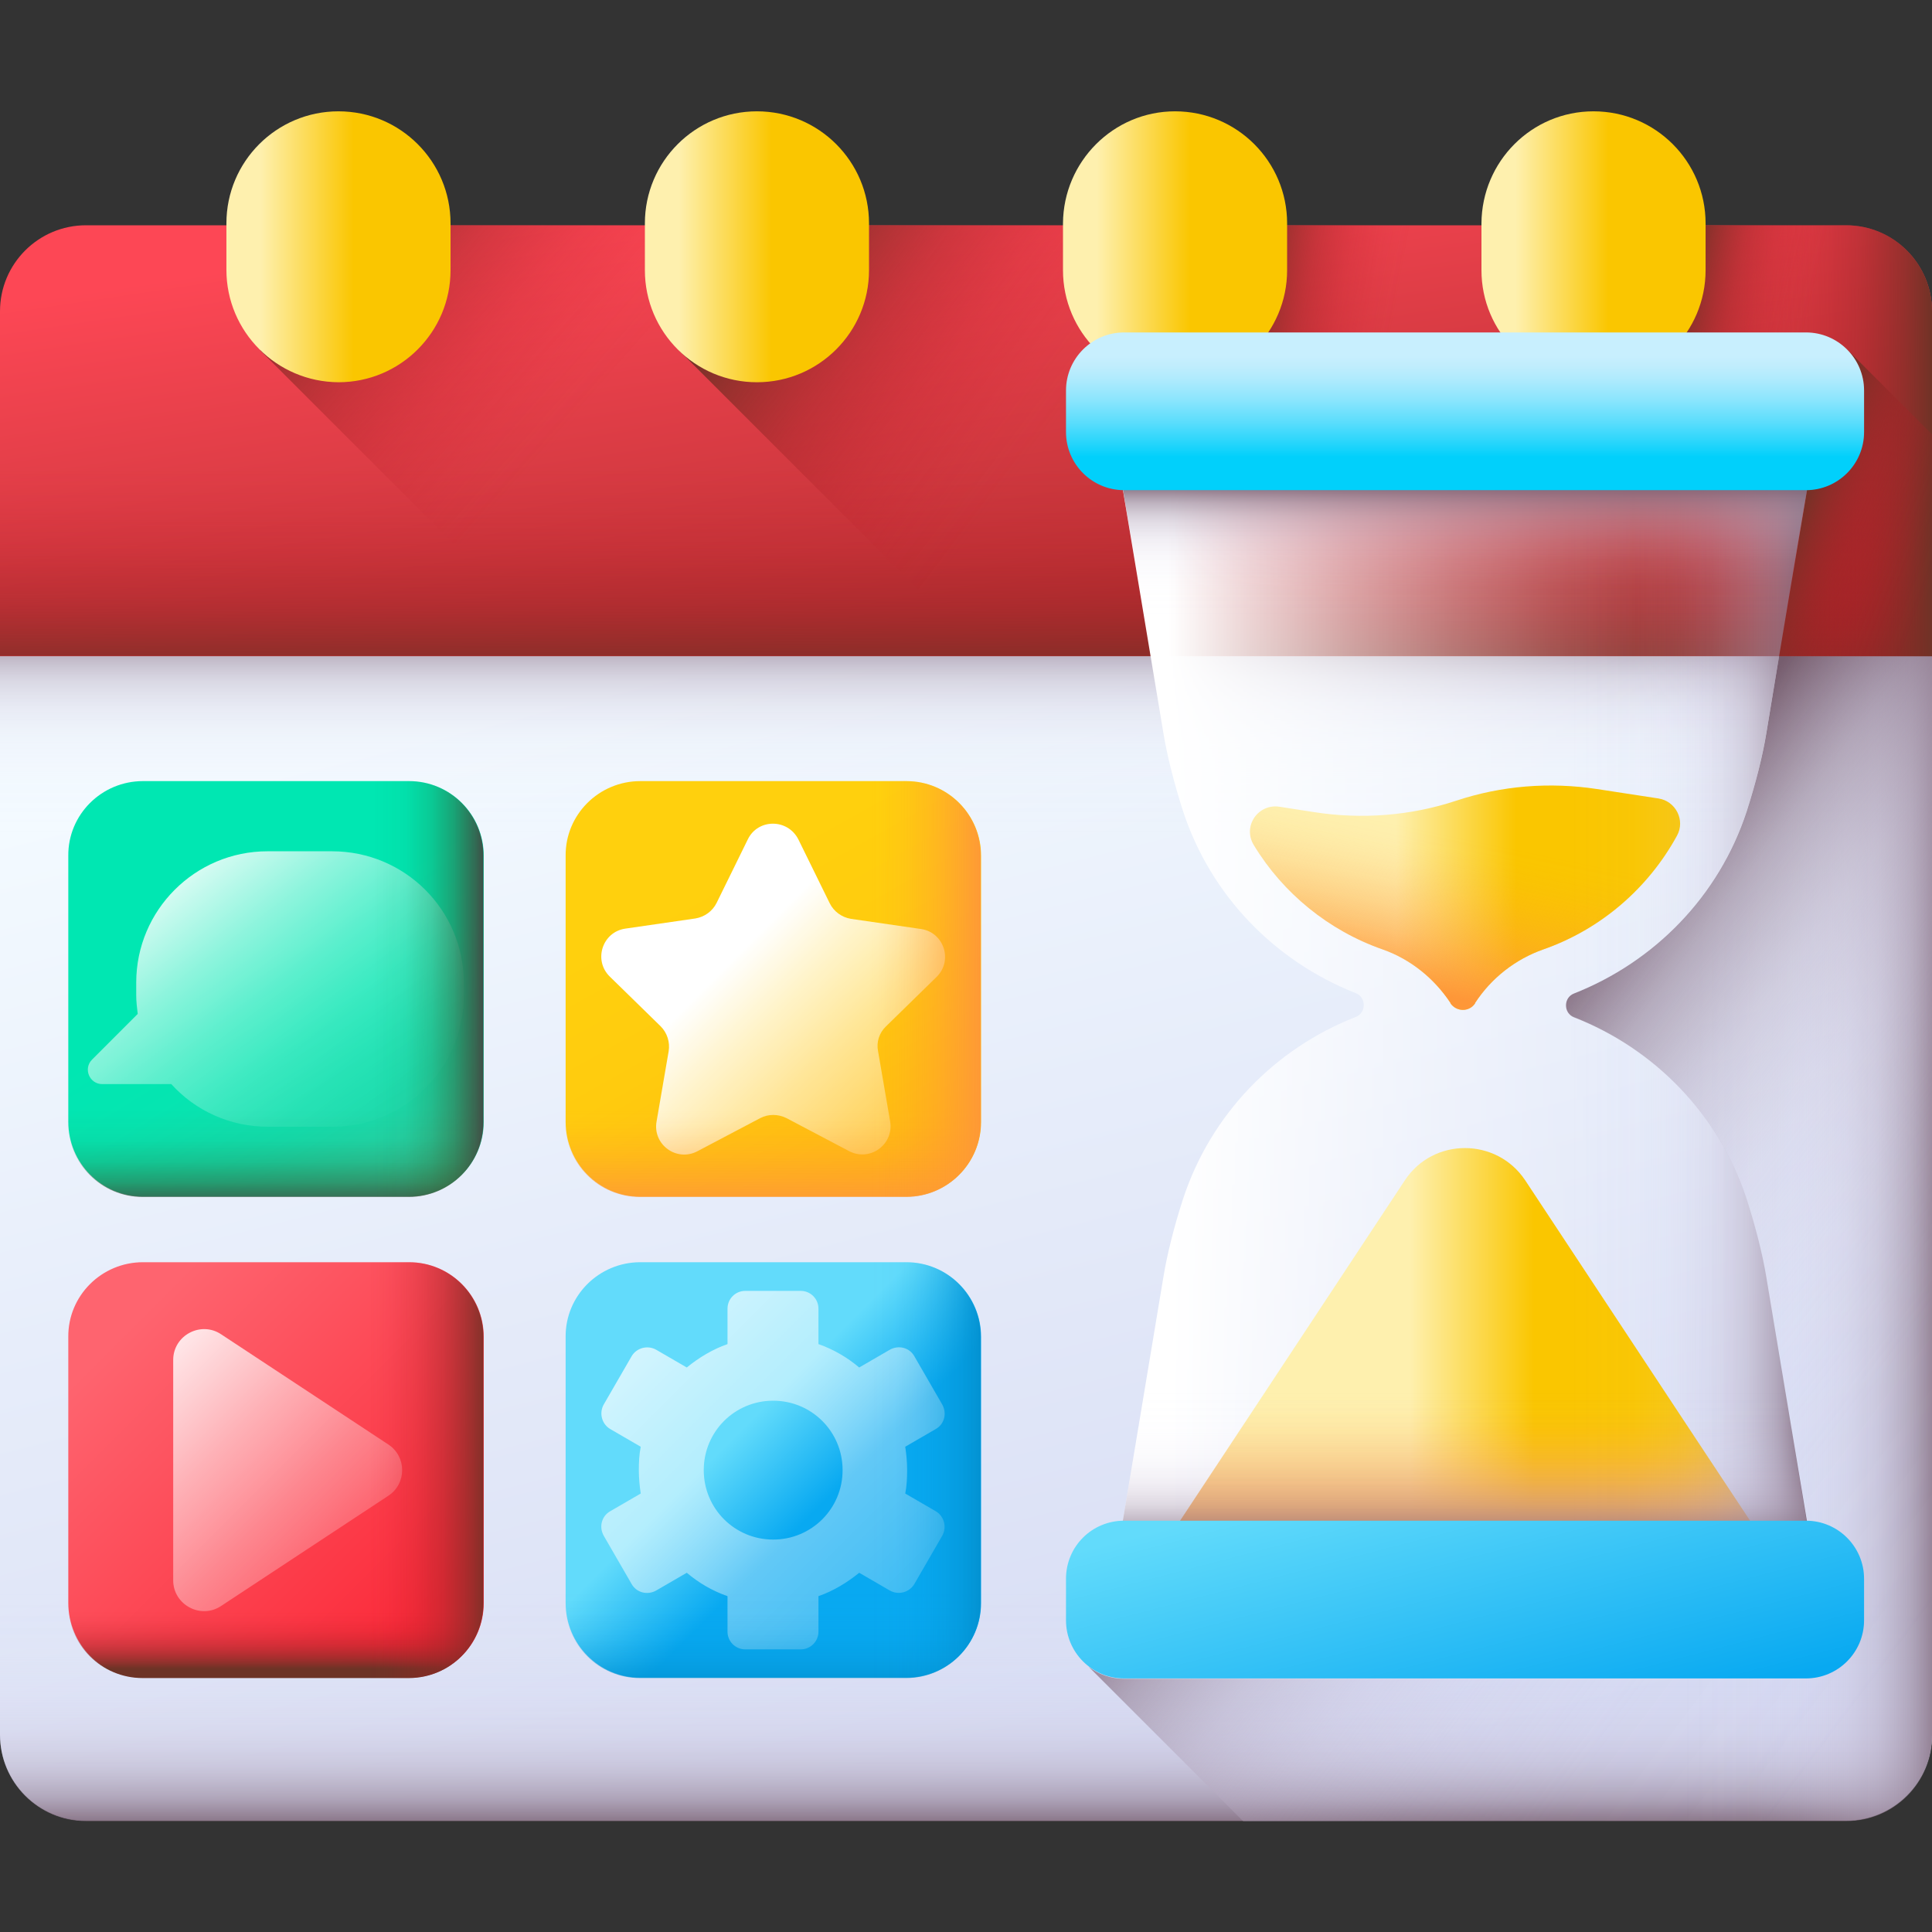 <?xml version="1.0" encoding="UTF-8"?> <svg xmlns="http://www.w3.org/2000/svg" width="100" height="100" viewBox="0 0 100 100" fill="none"><rect x="0" y="0" width="100" height="100" fill="#333333" stroke="none"/><g clip-path="url(#clip0_2974_4150)"><path d="M100 33.945V89.785C100 92.246 98.008 94.238 95.547 94.238H4.453C1.992 94.238 0 92.246 0 89.785V33.945L50 26.172L100 33.945Z" fill="url(#paint0_linear_2974_4150)"></path><path d="M0 69.141V89.805C0 92.266 1.992 94.258 4.453 94.258H95.566C98.027 94.258 100.02 92.266 100.02 89.805V69.141H0Z" fill="url(#paint1_linear_2974_4150)"></path><path d="M0 33.945V54.18H100V33.945L50 26.172L0 33.945Z" fill="url(#paint2_linear_2974_4150)"></path><path d="M100 33.945V89.785C100 92.246 98.008 94.238 95.547 94.238H45.898V26.816L50 26.172L100 33.945Z" fill="url(#paint3_linear_2974_4150)"></path><path d="M92.285 32.754L91.426 37.949C91.231 39.141 90.879 40.527 90.41 41.992C88.965 46.406 85.625 49.785 81.465 51.426C80.918 51.641 80.918 52.441 81.465 52.656C85.625 54.277 88.965 57.676 90.41 62.09C90.879 63.535 91.231 64.941 91.426 66.133L93.535 78.731C95.176 78.75 96.484 80.098 96.484 81.738V83.887C96.484 85.547 95.137 86.894 93.477 86.894H58.184C57.5 86.894 56.855 86.66 56.348 86.269L64.356 94.277H95.547C98.008 94.277 100 92.285 100 89.824V33.945L92.285 32.754Z" fill="url(#paint4_linear_2974_4150)"></path><path d="M95.547 11.66H4.453C1.992 11.66 0 13.652 0 16.113V33.965H100V16.113C100 13.652 98.008 11.66 95.547 11.66Z" fill="url(#paint5_linear_2974_4150)"></path><path d="M0 16.797H100V33.945H0V16.797Z" fill="url(#paint6_linear_2974_4150)"></path><path d="M100 16.113V33.965H45.898V11.66H95.566C98.008 11.66 100 13.652 100 16.113Z" fill="url(#paint7_linear_2974_4150)"></path><path d="M95.547 11.66H13.477V18.145L29.297 33.965H100V16.113C100 13.652 98.008 11.66 95.547 11.66Z" fill="url(#paint8_linear_2974_4150)"></path><path d="M95.547 11.66H35.156V18.145L50.977 33.965H100V16.113C100 13.652 98.008 11.66 95.547 11.66Z" fill="url(#paint9_linear_2974_4150)"></path><path d="M95.684 18.164C96.172 18.691 96.484 19.414 96.484 20.195V22.344C96.484 23.984 95.176 25.312 93.535 25.352L92.09 33.945H100V22.48L95.684 18.164Z" fill="url(#paint10_linear_2974_4150)"></path><path d="M62.5 11.66H81.152V18.555H62.5V11.66Z" fill="url(#paint11_linear_2974_4150)"></path><path d="M100 18.555V16.113C100 13.652 98.008 11.66 95.547 11.66H85.332V18.555H100Z" fill="url(#paint12_linear_2974_4150)"></path><path d="M17.52 5.762C20.723 5.762 23.32 8.359 23.32 11.562V13.984C23.32 17.188 20.723 19.785 17.52 19.785C14.316 19.766 11.719 17.168 11.719 13.965V11.562C11.719 8.359 14.316 5.762 17.52 5.762Z" fill="url(#paint13_linear_2974_4150)"></path><path d="M39.18 5.762C42.383 5.762 44.98 8.359 44.98 11.562V13.984C44.98 17.188 42.383 19.785 39.18 19.785C35.977 19.785 33.379 17.188 33.379 13.984V11.562C33.379 8.359 35.977 5.762 39.18 5.762Z" fill="url(#paint14_linear_2974_4150)"></path><path d="M60.82 5.762C64.023 5.762 66.621 8.359 66.621 11.562V13.984C66.621 17.188 64.023 19.785 60.82 19.785C57.617 19.785 55.02 17.188 55.02 13.984V11.562C55.039 8.359 57.637 5.762 60.82 5.762Z" fill="url(#paint15_linear_2974_4150)"></path><path d="M82.481 5.762C85.684 5.762 88.281 8.359 88.281 11.562V13.984C88.281 17.188 85.684 19.785 82.481 19.785C79.277 19.785 76.68 17.188 76.68 13.984V11.562C76.699 8.359 79.277 5.762 82.481 5.762Z" fill="url(#paint16_linear_2974_4150)"></path><path d="M7.402 40.43H21.172C23.32 40.43 25.039 42.168 25.039 44.297V58.066C25.039 60.215 23.301 61.934 21.172 61.934H7.402C5.254 61.934 3.535 60.195 3.535 58.066V44.297C3.516 42.168 5.254 40.43 7.402 40.43Z" fill="url(#paint17_linear_2974_4150)"></path><path d="M24.004 50.859V51.523C24.004 55.273 20.957 58.32 17.207 58.32H13.867C11.894 58.32 10.098 57.48 8.867 56.113H5.293C4.629 56.113 4.297 55.312 4.766 54.844L7.129 52.48C7.09 52.168 7.051 51.836 7.051 51.523V50.859C7.051 47.109 10.098 44.062 13.848 44.062H17.187C20.957 44.062 24.004 47.109 24.004 50.859Z" fill="url(#paint18_linear_2974_4150)"></path><path d="M3.516 49.043V58.086C3.516 60.234 5.254 61.953 7.383 61.953H21.152C23.301 61.953 25.02 60.215 25.02 58.086V49.043H3.516Z" fill="url(#paint19_linear_2974_4150)"></path><path d="M21.152 40.43H12.031V61.953H21.152C23.301 61.953 25.02 60.215 25.02 58.086V44.316C25.039 42.168 23.301 40.43 21.152 40.43Z" fill="url(#paint20_linear_2974_4150)"></path><path d="M7.402 65.332H21.172C23.32 65.332 25.039 67.07 25.039 69.199V82.969C25.039 85.117 23.301 86.836 21.172 86.836H7.402C5.254 86.836 3.535 85.098 3.535 82.969V69.199C3.516 67.07 5.254 65.332 7.402 65.332Z" fill="url(#paint21_linear_2974_4150)"></path><path d="M20.098 74.766L11.445 69.062C10.391 68.359 8.965 69.121 8.965 70.391V81.797C8.965 83.066 10.391 83.828 11.445 83.125L20.098 77.422C21.055 76.797 21.055 75.391 20.098 74.766Z" fill="url(#paint22_linear_2974_4150)"></path><path d="M3.516 73.945V82.988C3.516 85.137 5.254 86.856 7.383 86.856H21.152C23.301 86.856 25.02 85.117 25.02 82.988V73.945H3.516Z" fill="url(#paint23_linear_2974_4150)"></path><path d="M21.152 65.332H12.031V86.856H21.152C23.301 86.856 25.02 85.117 25.02 82.988V69.219C25.039 67.07 23.301 65.332 21.152 65.332Z" fill="url(#paint24_linear_2974_4150)"></path><path d="M33.145 40.43H46.914C49.062 40.43 50.781 42.168 50.781 44.297V58.066C50.781 60.215 49.043 61.934 46.914 61.934H33.145C30.996 61.934 29.277 60.195 29.277 58.066V44.297C29.258 42.168 30.996 40.43 33.145 40.43Z" fill="url(#paint25_linear_2974_4150)"></path><path d="M41.328 43.457L42.949 46.758C43.164 47.188 43.574 47.48 44.043 47.559L47.676 48.086C48.867 48.262 49.336 49.727 48.477 50.566L45.859 53.125C45.508 53.457 45.352 53.945 45.449 54.414L46.074 58.047C46.27 59.238 45.039 60.137 43.965 59.59L40.703 57.871C40.273 57.656 39.766 57.656 39.355 57.871L36.094 59.59C35.02 60.156 33.77 59.238 33.984 58.047L34.609 54.414C34.688 53.945 34.531 53.457 34.199 53.125L31.562 50.547C30.703 49.707 31.172 48.242 32.363 48.066L35.996 47.539C36.465 47.461 36.875 47.168 37.09 46.738L38.711 43.438C39.238 42.363 40.781 42.363 41.328 43.457Z" fill="url(#paint26_linear_2974_4150)"></path><path d="M29.258 49.043V58.086C29.258 60.234 30.996 61.953 33.125 61.953H46.895C49.043 61.953 50.762 60.215 50.762 58.086V49.043H29.258Z" fill="url(#paint27_linear_2974_4150)"></path><path d="M46.895 40.43H37.773V61.953H46.895C49.043 61.953 50.762 60.215 50.762 58.086V44.316C50.781 42.168 49.043 40.43 46.895 40.43Z" fill="url(#paint28_linear_2974_4150)"></path><path d="M33.145 65.332H46.914C49.062 65.332 50.781 67.07 50.781 69.199V82.969C50.781 85.117 49.043 86.836 46.914 86.836H33.145C30.996 86.836 29.277 85.098 29.277 82.969V69.199C29.258 67.07 30.996 65.332 33.145 65.332Z" fill="url(#paint29_linear_2974_4150)"></path><path d="M48.437 78.223L46.855 77.305C46.934 76.914 46.953 76.504 46.953 76.094C46.953 75.684 46.914 75.273 46.855 74.883L48.437 73.965C48.887 73.711 49.023 73.144 48.769 72.695L47.324 70.195C47.07 69.746 46.504 69.609 46.055 69.863L44.472 70.781C43.847 70.254 43.144 69.844 42.363 69.57V67.734C42.363 67.227 41.953 66.816 41.445 66.816H38.574C38.066 66.816 37.656 67.227 37.656 67.734V69.57C36.875 69.844 36.172 70.273 35.547 70.781L33.965 69.863C33.516 69.609 32.949 69.766 32.695 70.195L31.25 72.695C30.996 73.144 31.152 73.711 31.582 73.965L33.164 74.883C33.086 75.273 33.066 75.684 33.066 76.094C33.066 76.504 33.105 76.914 33.164 77.305L31.582 78.223C31.133 78.477 30.996 79.043 31.25 79.492L32.695 81.992C32.949 82.441 33.516 82.578 33.965 82.324L35.547 81.406C36.172 81.934 36.875 82.344 37.656 82.617V84.453C37.656 84.961 38.066 85.371 38.574 85.371H41.445C41.953 85.371 42.363 84.961 42.363 84.453V82.617C43.144 82.344 43.847 81.914 44.472 81.406L46.055 82.324C46.504 82.578 47.07 82.422 47.324 81.992L48.769 79.492C49.023 79.043 48.867 78.477 48.437 78.223ZM40.019 79.688C38.027 79.688 36.426 78.086 36.426 76.094C36.426 74.102 38.027 72.5 40.019 72.5C42.012 72.5 43.613 74.102 43.613 76.094C43.613 78.086 42.012 79.688 40.019 79.688Z" fill="url(#paint30_linear_2974_4150)"></path><path d="M29.258 73.945V82.988C29.258 85.137 30.996 86.856 33.125 86.856H46.895C49.043 86.856 50.762 85.117 50.762 82.988V73.945H29.258Z" fill="url(#paint31_linear_2974_4150)"></path><path d="M46.895 65.332H37.773V86.856H46.895C49.043 86.856 50.762 85.117 50.762 82.988V69.219C50.781 67.07 49.043 65.332 46.895 65.332Z" fill="url(#paint32_linear_2974_4150)"></path><path d="M90.41 62.07C88.965 57.656 85.625 54.277 81.465 52.637C80.918 52.422 80.918 51.621 81.465 51.406C85.625 49.785 88.965 46.387 90.41 41.973C90.879 40.527 91.231 39.121 91.426 37.93L94.648 18.574C94.707 18.164 94.414 17.812 94.004 17.812H57.637C57.227 17.812 56.914 18.184 56.992 18.574L60.215 37.93C60.41 39.121 60.762 40.508 61.23 41.973C62.676 46.387 66.016 49.766 70.176 51.406C70.723 51.621 70.723 52.422 70.176 52.637C66.016 54.258 62.676 57.656 61.23 62.07C60.762 63.516 60.41 64.922 60.215 66.113L56.992 85.469C56.934 85.879 57.227 86.231 57.637 86.231H93.984C94.395 86.231 94.707 85.859 94.629 85.469L91.406 66.113C91.231 64.922 90.879 63.516 90.41 62.07Z" fill="url(#paint33_linear_2974_4150)"></path><path d="M66.231 41.758L67.988 42.031C70.469 42.422 73.008 42.227 75.371 41.445C77.715 40.664 80.215 40.469 82.656 40.84L85.84 41.328C86.738 41.465 87.246 42.461 86.797 43.262C85.312 45.977 82.852 48.105 79.883 49.141C78.438 49.648 77.188 50.625 76.348 51.914V51.934C76.055 52.383 75.391 52.383 75.078 51.934V51.914C74.238 50.645 73.008 49.648 71.562 49.141C68.77 48.164 66.406 46.23 64.902 43.75C64.297 42.773 65.117 41.582 66.231 41.758Z" fill="url(#paint34_linear_2974_4150)"></path><path d="M66.231 41.758L67.988 42.031C70.469 42.422 73.008 42.227 75.371 41.445C77.715 40.664 80.215 40.469 82.656 40.84L85.84 41.328C86.738 41.465 87.246 42.461 86.797 43.262C85.312 45.977 82.852 48.105 79.883 49.141C78.438 49.648 77.188 50.625 76.348 51.914V51.934C76.055 52.383 75.391 52.383 75.078 51.934V51.914C74.238 50.645 73.008 49.648 71.562 49.141C68.77 48.164 66.406 46.23 64.902 43.75C64.297 42.773 65.117 41.582 66.231 41.758Z" fill="url(#paint35_linear_2974_4150)"></path><path d="M78.945 61.094L93.633 83.34H58.027L72.715 61.094C74.18 58.867 77.461 58.867 78.945 61.094Z" fill="url(#paint36_linear_2974_4150)"></path><path d="M78.945 61.094L93.633 83.34H58.027L72.715 61.094C74.18 58.867 77.461 58.867 78.945 61.094Z" fill="url(#paint37_linear_2974_4150)"></path><path d="M81.465 51.406C85.625 49.785 88.965 46.387 90.41 41.973C90.879 40.527 91.231 39.121 91.426 37.93L94.648 18.574C94.707 18.164 94.414 17.812 94.004 17.812H75.234V86.231H94.004C94.414 86.231 94.727 85.859 94.648 85.469L91.426 66.113C91.231 64.922 90.879 63.535 90.41 62.07C88.965 57.656 85.625 54.277 81.465 52.637C80.898 52.422 80.898 51.641 81.465 51.406Z" fill="url(#paint38_linear_2974_4150)"></path><path d="M94.004 17.812H57.637C57.227 17.812 56.914 18.184 56.992 18.574L60.02 36.66H91.641L94.668 18.574C94.727 18.184 94.414 17.812 94.004 17.812Z" fill="url(#paint39_linear_2974_4150)"></path><path d="M60.215 66.113L56.992 85.469C56.934 85.879 57.227 86.231 57.637 86.231H93.984C94.395 86.231 94.707 85.859 94.629 85.469L91.406 66.113C91.348 65.801 91.289 65.449 91.211 65.098H60.41C60.352 65.449 60.274 65.781 60.215 66.113Z" fill="url(#paint40_linear_2974_4150)"></path><path d="M58.184 17.207H93.477C95.137 17.207 96.484 18.555 96.484 20.215V22.363C96.484 24.023 95.137 25.371 93.477 25.371H58.184C56.523 25.371 55.176 24.023 55.176 22.363V20.215C55.176 18.555 56.523 17.207 58.184 17.207Z" fill="url(#paint41_linear_2974_4150)"></path><path d="M58.184 78.711H93.477C95.137 78.711 96.484 80.059 96.484 81.719V83.867C96.484 85.527 95.137 86.875 93.477 86.875H58.184C56.523 86.875 55.176 85.527 55.176 83.867V81.719C55.176 80.039 56.523 78.711 58.184 78.711Z" fill="url(#paint42_linear_2974_4150)"></path></g><defs><linearGradient id="paint0_linear_2974_4150" x1="42.463" y1="32.236" x2="58.287" y2="95.04" gradientUnits="userSpaceOnUse"><stop stop-color="#F3FAFF"></stop><stop offset="1" stop-color="#D5DAF3"></stop></linearGradient><linearGradient id="paint1_linear_2974_4150" x1="50" y1="82.224" x2="50" y2="94.805" gradientUnits="userSpaceOnUse"><stop stop-color="#DBD5EF" stop-opacity="0"></stop><stop offset="0.267" stop-color="#D8D2EC" stop-opacity="0.023"></stop><stop offset="0.443" stop-color="#D1C9E2" stop-opacity="0.098"></stop><stop offset="0.593" stop-color="#C4B9D1" stop-opacity="0.225"></stop><stop offset="0.729" stop-color="#B2A4BA" stop-opacity="0.405"></stop><stop offset="0.855" stop-color="#9A889C" stop-opacity="0.638"></stop><stop offset="0.971" stop-color="#7E6678" stop-opacity="0.92"></stop><stop offset="1" stop-color="#765D6E"></stop></linearGradient><linearGradient id="paint2_linear_2974_4150" x1="50" y1="43.322" x2="50" y2="32.177" gradientUnits="userSpaceOnUse"><stop stop-color="#DBD5EF" stop-opacity="0"></stop><stop offset="0.267" stop-color="#D8D2EC" stop-opacity="0.023"></stop><stop offset="0.443" stop-color="#D1C9E2" stop-opacity="0.098"></stop><stop offset="0.593" stop-color="#C4B9D1" stop-opacity="0.225"></stop><stop offset="0.729" stop-color="#B2A4BA" stop-opacity="0.405"></stop><stop offset="0.855" stop-color="#9A889C" stop-opacity="0.638"></stop><stop offset="0.971" stop-color="#7E6678" stop-opacity="0.92"></stop><stop offset="1" stop-color="#765D6E"></stop></linearGradient><linearGradient id="paint3_linear_2974_4150" x1="87.015" y1="60.21" x2="100.963" y2="60.21" gradientUnits="userSpaceOnUse"><stop stop-color="#DBD5EF" stop-opacity="0"></stop><stop offset="0.267" stop-color="#D8D2EC" stop-opacity="0.023"></stop><stop offset="0.443" stop-color="#D1C9E2" stop-opacity="0.098"></stop><stop offset="0.593" stop-color="#C4B9D1" stop-opacity="0.225"></stop><stop offset="0.729" stop-color="#B2A4BA" stop-opacity="0.405"></stop><stop offset="0.855" stop-color="#9A889C" stop-opacity="0.638"></stop><stop offset="0.971" stop-color="#7E6678" stop-opacity="0.92"></stop><stop offset="1" stop-color="#765D6E"></stop></linearGradient><linearGradient id="paint4_linear_2974_4150" x1="103.197" y1="79.962" x2="74.237" y2="58.103" gradientUnits="userSpaceOnUse"><stop stop-color="#DBD5EF" stop-opacity="0"></stop><stop offset="0.267" stop-color="#D8D2EC" stop-opacity="0.023"></stop><stop offset="0.443" stop-color="#D1C9E2" stop-opacity="0.098"></stop><stop offset="0.593" stop-color="#C4B9D1" stop-opacity="0.225"></stop><stop offset="0.729" stop-color="#B2A4BA" stop-opacity="0.405"></stop><stop offset="0.855" stop-color="#9A889C" stop-opacity="0.638"></stop><stop offset="0.971" stop-color="#7E6678" stop-opacity="0.92"></stop><stop offset="1" stop-color="#765D6E"></stop></linearGradient><linearGradient id="paint5_linear_2974_4150" x1="47.572" y1="8.615" x2="52.011" y2="38.318" gradientUnits="userSpaceOnUse"><stop stop-color="#FD4755"></stop><stop offset="1" stop-color="#A72B2B"></stop></linearGradient><linearGradient id="paint6_linear_2974_4150" x1="50" y1="24.146" x2="50" y2="35.628" gradientUnits="userSpaceOnUse"><stop stop-color="#C41926" stop-opacity="0"></stop><stop offset="0.162" stop-color="#BF1A26" stop-opacity="0.051"></stop><stop offset="0.371" stop-color="#B21E26" stop-opacity="0.198"></stop><stop offset="0.605" stop-color="#9D2426" stop-opacity="0.441"></stop><stop offset="0.856" stop-color="#802D26" stop-opacity="0.776"></stop><stop offset="1" stop-color="#6D3326"></stop></linearGradient><linearGradient id="paint7_linear_2974_4150" x1="90.078" y1="22.805" x2="100.106" y2="22.805" gradientUnits="userSpaceOnUse"><stop stop-color="#C41926" stop-opacity="0"></stop><stop offset="0.162" stop-color="#BF1A26" stop-opacity="0.051"></stop><stop offset="0.371" stop-color="#B21E26" stop-opacity="0.198"></stop><stop offset="0.605" stop-color="#9D2426" stop-opacity="0.441"></stop><stop offset="0.856" stop-color="#802D26" stop-opacity="0.776"></stop><stop offset="1" stop-color="#6D3326"></stop></linearGradient><linearGradient id="paint8_linear_2974_4150" x1="43.891" y1="5.771" x2="31.221" y2="-5.368" gradientUnits="userSpaceOnUse"><stop stop-color="#C41926" stop-opacity="0"></stop><stop offset="0.162" stop-color="#BF1A26" stop-opacity="0.051"></stop><stop offset="0.371" stop-color="#B21E26" stop-opacity="0.198"></stop><stop offset="0.605" stop-color="#9D2426" stop-opacity="0.441"></stop><stop offset="0.856" stop-color="#802D26" stop-opacity="0.776"></stop><stop offset="1" stop-color="#6D3326"></stop></linearGradient><linearGradient id="paint9_linear_2974_4150" x1="61.253" y1="13.198" x2="47.33" y2="2.709" gradientUnits="userSpaceOnUse"><stop stop-color="#C41926" stop-opacity="0"></stop><stop offset="0.162" stop-color="#BF1A26" stop-opacity="0.051"></stop><stop offset="0.371" stop-color="#B21E26" stop-opacity="0.198"></stop><stop offset="0.605" stop-color="#9D2426" stop-opacity="0.441"></stop><stop offset="0.856" stop-color="#802D26" stop-opacity="0.776"></stop><stop offset="1" stop-color="#6D3326"></stop></linearGradient><linearGradient id="paint10_linear_2974_4150" x1="100.596" y1="28.577" x2="93.17" y2="25.792" gradientUnits="userSpaceOnUse"><stop stop-color="#C41926" stop-opacity="0"></stop><stop offset="0.162" stop-color="#BF1A26" stop-opacity="0.051"></stop><stop offset="0.371" stop-color="#B21E26" stop-opacity="0.198"></stop><stop offset="0.605" stop-color="#9D2426" stop-opacity="0.441"></stop><stop offset="0.856" stop-color="#802D26" stop-opacity="0.776"></stop><stop offset="1" stop-color="#6D3326"></stop></linearGradient><linearGradient id="paint11_linear_2974_4150" x1="72.46" y1="15.217" x2="64.756" y2="13.825" gradientUnits="userSpaceOnUse"><stop stop-color="#C41926" stop-opacity="0"></stop><stop offset="0.162" stop-color="#BF1A26" stop-opacity="0.051"></stop><stop offset="0.371" stop-color="#B21E26" stop-opacity="0.198"></stop><stop offset="0.605" stop-color="#9D2426" stop-opacity="0.441"></stop><stop offset="0.856" stop-color="#802D26" stop-opacity="0.776"></stop><stop offset="1" stop-color="#6D3326"></stop></linearGradient><linearGradient id="paint12_linear_2974_4150" x1="93.841" y1="15.843" x2="87.158" y2="14.264" gradientUnits="userSpaceOnUse"><stop stop-color="#C41926" stop-opacity="0"></stop><stop offset="0.162" stop-color="#BF1A26" stop-opacity="0.051"></stop><stop offset="0.371" stop-color="#B21E26" stop-opacity="0.198"></stop><stop offset="0.605" stop-color="#9D2426" stop-opacity="0.441"></stop><stop offset="0.856" stop-color="#802D26" stop-opacity="0.776"></stop><stop offset="1" stop-color="#6D3326"></stop></linearGradient><linearGradient id="paint13_linear_2974_4150" x1="13.472" y1="12.763" x2="18.293" y2="12.763" gradientUnits="userSpaceOnUse"><stop stop-color="#FEF0AE"></stop><stop offset="1" stop-color="#FAC600"></stop></linearGradient><linearGradient id="paint14_linear_2974_4150" x1="35.129" y1="12.763" x2="39.95" y2="12.763" gradientUnits="userSpaceOnUse"><stop stop-color="#FEF0AE"></stop><stop offset="1" stop-color="#FAC600"></stop></linearGradient><linearGradient id="paint15_linear_2974_4150" x1="56.786" y1="12.763" x2="61.608" y2="12.763" gradientUnits="userSpaceOnUse"><stop stop-color="#FEF0AE"></stop><stop offset="1" stop-color="#FAC600"></stop></linearGradient><linearGradient id="paint16_linear_2974_4150" x1="78.443" y1="12.763" x2="83.265" y2="12.763" gradientUnits="userSpaceOnUse"><stop stop-color="#FEF0AE"></stop><stop offset="1" stop-color="#FAC600"></stop></linearGradient><linearGradient id="paint17_linear_2974_4150" x1="13.692" y1="49.212" x2="22.384" y2="63.434" gradientUnits="userSpaceOnUse"><stop stop-color="#00E7B2"></stop><stop offset="0.246" stop-color="#05E5B1"></stop><stop offset="0.53" stop-color="#13DDAC"></stop><stop offset="0.832" stop-color="#2AD1A5"></stop><stop offset="1" stop-color="#3AC9A0"></stop></linearGradient><linearGradient id="paint18_linear_2974_4150" x1="19.913" y1="59.434" x2="8.125" y2="44.068" gradientUnits="userSpaceOnUse"><stop stop-color="white" stop-opacity="0"></stop><stop offset="0.092" stop-color="white" stop-opacity="0.024"></stop><stop offset="0.218" stop-color="white" stop-opacity="0.092"></stop><stop offset="0.362" stop-color="white" stop-opacity="0.203"></stop><stop offset="0.52" stop-color="white" stop-opacity="0.359"></stop><stop offset="0.69" stop-color="white" stop-opacity="0.559"></stop><stop offset="0.866" stop-color="white" stop-opacity="0.798"></stop><stop offset="1" stop-color="white"></stop></linearGradient><linearGradient id="paint19_linear_2974_4150" x1="14.28" y1="57.46" x2="14.28" y2="62.677" gradientUnits="userSpaceOnUse"><stop stop-color="#334C0F" stop-opacity="0"></stop><stop offset="0.29" stop-color="#334B11" stop-opacity="0.045"></stop><stop offset="0.513" stop-color="#364A18" stop-opacity="0.188"></stop><stop offset="0.713" stop-color="#3A4825" stop-opacity="0.429"></stop><stop offset="0.899" stop-color="#404537" stop-opacity="0.767"></stop><stop offset="1" stop-color="#444444"></stop></linearGradient><linearGradient id="paint20_linear_2974_4150" x1="19.312" y1="51.191" x2="25.19" y2="51.191" gradientUnits="userSpaceOnUse"><stop stop-color="#334C0F" stop-opacity="0"></stop><stop offset="0.29" stop-color="#334B11" stop-opacity="0.045"></stop><stop offset="0.513" stop-color="#364A18" stop-opacity="0.188"></stop><stop offset="0.713" stop-color="#3A4825" stop-opacity="0.429"></stop><stop offset="0.899" stop-color="#404537" stop-opacity="0.767"></stop><stop offset="1" stop-color="#444444"></stop></linearGradient><linearGradient id="paint21_linear_2974_4150" x1="6.776" y1="68.573" x2="21.869" y2="83.666" gradientUnits="userSpaceOnUse"><stop stop-color="#FE646F"></stop><stop offset="1" stop-color="#FB2B3A"></stop></linearGradient><linearGradient id="paint22_linear_2974_4150" x1="23.47" y1="87.526" x2="5.51" y2="69.566" gradientUnits="userSpaceOnUse"><stop stop-color="white" stop-opacity="0"></stop><stop offset="0.092" stop-color="white" stop-opacity="0.024"></stop><stop offset="0.218" stop-color="white" stop-opacity="0.092"></stop><stop offset="0.362" stop-color="white" stop-opacity="0.203"></stop><stop offset="0.52" stop-color="white" stop-opacity="0.359"></stop><stop offset="0.69" stop-color="white" stop-opacity="0.559"></stop><stop offset="0.866" stop-color="white" stop-opacity="0.798"></stop><stop offset="1" stop-color="white"></stop></linearGradient><linearGradient id="paint23_linear_2974_4150" x1="14.28" y1="83.378" x2="14.28" y2="86.368" gradientUnits="userSpaceOnUse"><stop stop-color="#C41926" stop-opacity="0"></stop><stop offset="0.162" stop-color="#BF1A26" stop-opacity="0.051"></stop><stop offset="0.371" stop-color="#B21E26" stop-opacity="0.198"></stop><stop offset="0.605" stop-color="#9D2426" stop-opacity="0.441"></stop><stop offset="0.856" stop-color="#802D26" stop-opacity="0.776"></stop><stop offset="1" stop-color="#6D3326"></stop></linearGradient><linearGradient id="paint24_linear_2974_4150" x1="19.101" y1="76.095" x2="25.423" y2="76.095" gradientUnits="userSpaceOnUse"><stop stop-color="#C41926" stop-opacity="0"></stop><stop offset="0.162" stop-color="#BF1A26" stop-opacity="0.051"></stop><stop offset="0.371" stop-color="#B21E26" stop-opacity="0.198"></stop><stop offset="0.605" stop-color="#9D2426" stop-opacity="0.441"></stop><stop offset="0.856" stop-color="#802D26" stop-opacity="0.776"></stop><stop offset="1" stop-color="#6D3326"></stop></linearGradient><linearGradient id="paint25_linear_2974_4150" x1="32.376" y1="48.044" x2="47.065" y2="74.248" gradientUnits="userSpaceOnUse"><stop stop-color="#FFD00D"></stop><stop offset="0.238" stop-color="#FFCB0E"></stop><stop offset="0.535" stop-color="#FFBB11"></stop><stop offset="0.863" stop-color="#FFA215"></stop><stop offset="1" stop-color="#FF9517"></stop></linearGradient><linearGradient id="paint26_linear_2974_4150" x1="53.735" y1="66.19" x2="37.557" y2="50.012" gradientUnits="userSpaceOnUse"><stop stop-color="white" stop-opacity="0"></stop><stop offset="0.092" stop-color="white" stop-opacity="0.024"></stop><stop offset="0.218" stop-color="white" stop-opacity="0.092"></stop><stop offset="0.362" stop-color="white" stop-opacity="0.203"></stop><stop offset="0.52" stop-color="white" stop-opacity="0.359"></stop><stop offset="0.69" stop-color="white" stop-opacity="0.559"></stop><stop offset="0.866" stop-color="white" stop-opacity="0.798"></stop><stop offset="1" stop-color="white"></stop></linearGradient><linearGradient id="paint27_linear_2974_4150" x1="40.019" y1="57.46" x2="40.019" y2="62.677" gradientUnits="userSpaceOnUse"><stop stop-color="#FE9738" stop-opacity="0"></stop><stop offset="0.102" stop-color="#FE9738" stop-opacity="0.02"></stop><stop offset="0.227" stop-color="#FE9738" stop-opacity="0.078"></stop><stop offset="0.361" stop-color="#FE9738" stop-opacity="0.175"></stop><stop offset="0.505" stop-color="#FE9738" stop-opacity="0.31"></stop><stop offset="0.654" stop-color="#FE9738" stop-opacity="0.483"></stop><stop offset="0.808" stop-color="#FE9738" stop-opacity="0.695"></stop><stop offset="0.965" stop-color="#FE9738" stop-opacity="0.94"></stop><stop offset="1" stop-color="#FE9738"></stop></linearGradient><linearGradient id="paint28_linear_2974_4150" x1="45.051" y1="51.191" x2="50.929" y2="51.191" gradientUnits="userSpaceOnUse"><stop stop-color="#FE9738" stop-opacity="0"></stop><stop offset="0.102" stop-color="#FE9738" stop-opacity="0.02"></stop><stop offset="0.227" stop-color="#FE9738" stop-opacity="0.078"></stop><stop offset="0.361" stop-color="#FE9738" stop-opacity="0.175"></stop><stop offset="0.505" stop-color="#FE9738" stop-opacity="0.31"></stop><stop offset="0.654" stop-color="#FE9738" stop-opacity="0.483"></stop><stop offset="0.808" stop-color="#FE9738" stop-opacity="0.695"></stop><stop offset="0.965" stop-color="#FE9738" stop-opacity="0.94"></stop><stop offset="1" stop-color="#FE9738"></stop></linearGradient><linearGradient id="paint29_linear_2974_4150" x1="38.532" y1="73.832" x2="42.55" y2="77.85" gradientUnits="userSpaceOnUse"><stop stop-color="#62DBFB"></stop><stop offset="1" stop-color="#08A9F1"></stop></linearGradient><linearGradient id="paint30_linear_2974_4150" x1="58.931" y1="95.009" x2="27.172" y2="63.249" gradientUnits="userSpaceOnUse"><stop stop-color="white" stop-opacity="0"></stop><stop offset="0.092" stop-color="white" stop-opacity="0.024"></stop><stop offset="0.218" stop-color="white" stop-opacity="0.092"></stop><stop offset="0.362" stop-color="white" stop-opacity="0.203"></stop><stop offset="0.52" stop-color="white" stop-opacity="0.359"></stop><stop offset="0.69" stop-color="white" stop-opacity="0.559"></stop><stop offset="0.866" stop-color="white" stop-opacity="0.798"></stop><stop offset="1" stop-color="white"></stop></linearGradient><linearGradient id="paint31_linear_2974_4150" x1="40.019" y1="82.364" x2="40.019" y2="87.581" gradientUnits="userSpaceOnUse"><stop stop-color="#0290CF" stop-opacity="0"></stop><stop offset="0.219" stop-color="#0290CF" stop-opacity="0.013"></stop><stop offset="0.364" stop-color="#0290CF" stop-opacity="0.056"></stop><stop offset="0.487" stop-color="#0290CF" stop-opacity="0.128"></stop><stop offset="0.599" stop-color="#0290CF" stop-opacity="0.231"></stop><stop offset="0.702" stop-color="#0290CF" stop-opacity="0.364"></stop><stop offset="0.799" stop-color="#0290CF" stop-opacity="0.528"></stop><stop offset="0.892" stop-color="#0290CF" stop-opacity="0.722"></stop><stop offset="0.979" stop-color="#0290CF" stop-opacity="0.941"></stop><stop offset="1" stop-color="#0290CF"></stop></linearGradient><linearGradient id="paint32_linear_2974_4150" x1="45.051" y1="76.095" x2="50.929" y2="76.095" gradientUnits="userSpaceOnUse"><stop stop-color="#0290CF" stop-opacity="0"></stop><stop offset="0.219" stop-color="#0290CF" stop-opacity="0.013"></stop><stop offset="0.364" stop-color="#0290CF" stop-opacity="0.056"></stop><stop offset="0.487" stop-color="#0290CF" stop-opacity="0.128"></stop><stop offset="0.599" stop-color="#0290CF" stop-opacity="0.231"></stop><stop offset="0.702" stop-color="#0290CF" stop-opacity="0.364"></stop><stop offset="0.799" stop-color="#0290CF" stop-opacity="0.528"></stop><stop offset="0.892" stop-color="#0290CF" stop-opacity="0.722"></stop><stop offset="0.979" stop-color="#0290CF" stop-opacity="0.941"></stop><stop offset="1" stop-color="#0290CF"></stop></linearGradient><linearGradient id="paint33_linear_2974_4150" x1="91.364" y1="52.026" x2="60.502" y2="52.026" gradientUnits="userSpaceOnUse"><stop stop-color="white" stop-opacity="0"></stop><stop offset="0.092" stop-color="white" stop-opacity="0.024"></stop><stop offset="0.218" stop-color="white" stop-opacity="0.092"></stop><stop offset="0.362" stop-color="white" stop-opacity="0.203"></stop><stop offset="0.52" stop-color="white" stop-opacity="0.359"></stop><stop offset="0.69" stop-color="white" stop-opacity="0.559"></stop><stop offset="0.866" stop-color="white" stop-opacity="0.798"></stop><stop offset="1" stop-color="white"></stop></linearGradient><linearGradient id="paint34_linear_2974_4150" x1="72.256" y1="46.448" x2="78.483" y2="46.448" gradientUnits="userSpaceOnUse"><stop stop-color="#FEF0AE"></stop><stop offset="1" stop-color="#FAC600"></stop></linearGradient><linearGradient id="paint35_linear_2974_4150" x1="75.72" y1="43.334" x2="74.041" y2="51.369" gradientUnits="userSpaceOnUse"><stop stop-color="#FE9738" stop-opacity="0"></stop><stop offset="0.102" stop-color="#FE9738" stop-opacity="0.02"></stop><stop offset="0.227" stop-color="#FE9738" stop-opacity="0.078"></stop><stop offset="0.361" stop-color="#FE9738" stop-opacity="0.175"></stop><stop offset="0.505" stop-color="#FE9738" stop-opacity="0.31"></stop><stop offset="0.654" stop-color="#FE9738" stop-opacity="0.483"></stop><stop offset="0.808" stop-color="#FE9738" stop-opacity="0.695"></stop><stop offset="0.965" stop-color="#FE9738" stop-opacity="0.94"></stop><stop offset="1" stop-color="#FE9738"></stop></linearGradient><linearGradient id="paint36_linear_2974_4150" x1="72.976" y1="71.382" x2="79.404" y2="71.382" gradientUnits="userSpaceOnUse"><stop stop-color="#FEF0AE"></stop><stop offset="1" stop-color="#FAC600"></stop></linearGradient><linearGradient id="paint37_linear_2974_4150" x1="75.824" y1="72.237" x2="75.824" y2="78.834" gradientUnits="userSpaceOnUse"><stop stop-color="#FE9738" stop-opacity="0"></stop><stop offset="0.102" stop-color="#FE9738" stop-opacity="0.02"></stop><stop offset="0.227" stop-color="#FE9738" stop-opacity="0.078"></stop><stop offset="0.361" stop-color="#FE9738" stop-opacity="0.175"></stop><stop offset="0.505" stop-color="#FE9738" stop-opacity="0.31"></stop><stop offset="0.654" stop-color="#FE9738" stop-opacity="0.483"></stop><stop offset="0.808" stop-color="#FE9738" stop-opacity="0.695"></stop><stop offset="0.965" stop-color="#FE9738" stop-opacity="0.94"></stop><stop offset="1" stop-color="#FE9738"></stop></linearGradient><linearGradient id="paint38_linear_2974_4150" x1="81.203" y1="52.026" x2="93.767" y2="52.026" gradientUnits="userSpaceOnUse"><stop stop-color="#DBD5EF" stop-opacity="0"></stop><stop offset="0.267" stop-color="#D8D2EC" stop-opacity="0.023"></stop><stop offset="0.443" stop-color="#D1C9E2" stop-opacity="0.098"></stop><stop offset="0.593" stop-color="#C4B9D1" stop-opacity="0.225"></stop><stop offset="0.729" stop-color="#B2A4BA" stop-opacity="0.405"></stop><stop offset="0.855" stop-color="#9A889C" stop-opacity="0.638"></stop><stop offset="0.971" stop-color="#7E6678" stop-opacity="0.92"></stop><stop offset="1" stop-color="#765D6E"></stop></linearGradient><linearGradient id="paint39_linear_2974_4150" x1="75.824" y1="32.303" x2="75.824" y2="24.986" gradientUnits="userSpaceOnUse"><stop stop-color="#DBD5EF" stop-opacity="0"></stop><stop offset="0.267" stop-color="#D8D2EC" stop-opacity="0.023"></stop><stop offset="0.443" stop-color="#D1C9E2" stop-opacity="0.098"></stop><stop offset="0.593" stop-color="#C4B9D1" stop-opacity="0.225"></stop><stop offset="0.729" stop-color="#B2A4BA" stop-opacity="0.405"></stop><stop offset="0.855" stop-color="#9A889C" stop-opacity="0.638"></stop><stop offset="0.971" stop-color="#7E6678" stop-opacity="0.92"></stop><stop offset="1" stop-color="#765D6E"></stop></linearGradient><linearGradient id="paint40_linear_2974_4150" x1="75.824" y1="71.951" x2="75.824" y2="79.99" gradientUnits="userSpaceOnUse"><stop stop-color="#DBD5EF" stop-opacity="0"></stop><stop offset="0.267" stop-color="#D8D2EC" stop-opacity="0.023"></stop><stop offset="0.443" stop-color="#D1C9E2" stop-opacity="0.098"></stop><stop offset="0.593" stop-color="#C4B9D1" stop-opacity="0.225"></stop><stop offset="0.729" stop-color="#B2A4BA" stop-opacity="0.405"></stop><stop offset="0.855" stop-color="#9A889C" stop-opacity="0.638"></stop><stop offset="0.971" stop-color="#7E6678" stop-opacity="0.92"></stop><stop offset="1" stop-color="#765D6E"></stop></linearGradient><linearGradient id="paint41_linear_2974_4150" x1="75.824" y1="18.405" x2="75.824" y2="23.652" gradientUnits="userSpaceOnUse"><stop stop-color="#C8EFFE"></stop><stop offset="0.103" stop-color="#C0EDFD"></stop><stop offset="0.258" stop-color="#ABEAFD"></stop><stop offset="0.447" stop-color="#89E5FD"></stop><stop offset="0.661" stop-color="#5ADDFC"></stop><stop offset="0.895" stop-color="#1ED4FB"></stop><stop offset="1" stop-color="#01D0FB"></stop></linearGradient><linearGradient id="paint42_linear_2974_4150" x1="55" y1="80.5" x2="58.926" y2="95.544" gradientUnits="userSpaceOnUse"><stop stop-color="#62DBFB"></stop><stop offset="1" stop-color="#08A9F1"></stop></linearGradient><clipPath id="clip0_2974_4150"><rect width="100" height="100" fill="white"></rect></clipPath></defs></svg> 